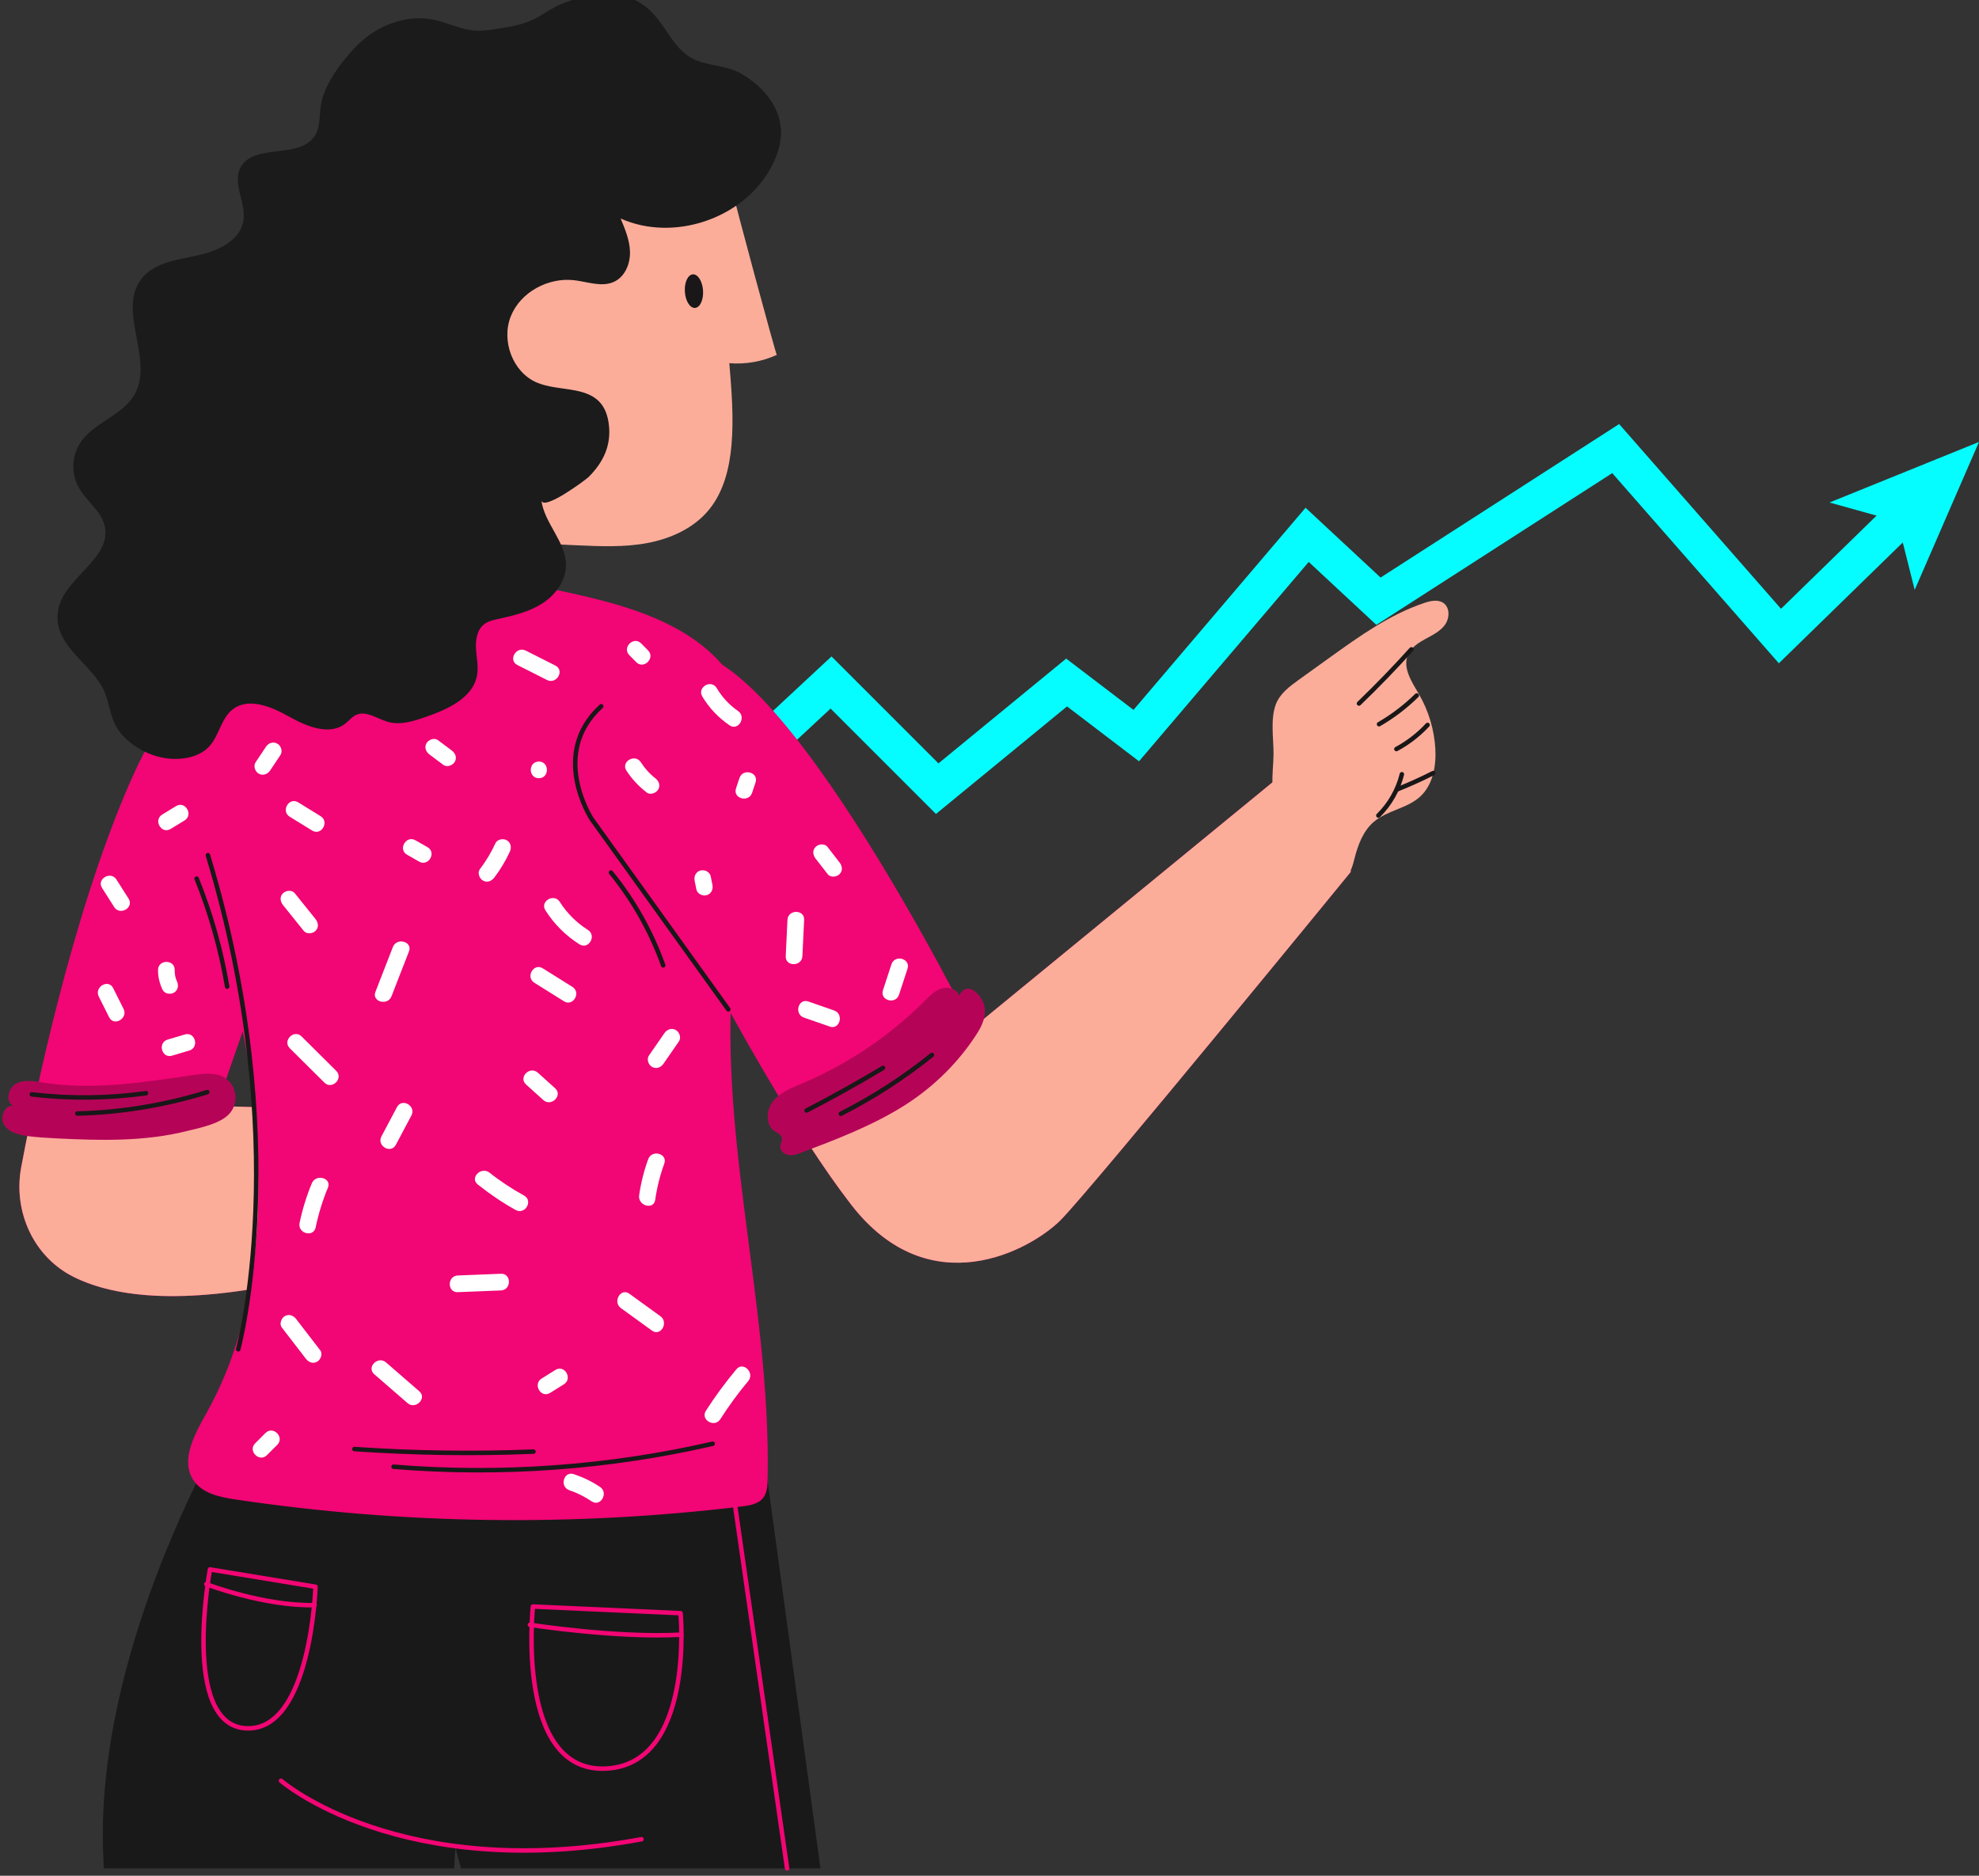 <?xml version="1.0" encoding="UTF-8"?>
<svg xmlns="http://www.w3.org/2000/svg" version="1.1" viewBox="0 0 1055 1000">
  <rect x="0" y="0" width="1055" height="1000" fill="#333333" stroke="none"/>
  <defs>
    <style>
      .cls-1 {
        fill: #191718;
      }

      .cls-2 {
        stroke: #00262f;
      }

      .cls-2, .cls-3, .cls-4, .cls-5, .cls-6, .cls-7 {
        fill: none;
      }

      .cls-2, .cls-3, .cls-4, .cls-6, .cls-7 {
        stroke-linecap: round;
        stroke-linejoin: round;
      }

      .cls-2, .cls-4, .cls-6 {
        stroke-width: 2.29px;
      }

      .cls-8 {
        fill: #05fdff;
      }

      .cls-9 {
        fill: #fff;
      }

      .cls-10 {
        fill: #f20574;
      }

      .cls-11 {
        fill: #cc7672;
      }

      .cls-12 {
        fill: #b50457;
      }

      .cls-13 {
        fill: #1b1b1b;
      }

      .cls-14 {
        fill: #191919;
      }

      .cls-3 {
        stroke: #191718;
      }

      .cls-3, .cls-7 {
        stroke-width: 2.39px;
      }

      .cls-4 {
        stroke: #191919;
      }

      .cls-15 {
        fill: #fcad9a;
      }

      .cls-16 {
        display: none;
      }

      .cls-5 {
        stroke: #05fdff;
        stroke-miterlimit: 10;
        stroke-width: 20px;
      }

      .cls-6, .cls-7 {
        stroke: #f20574;
      }
    </style>
  </defs>
  <!-- Generator: Adobe Illustrator 28.6.0, SVG Export Plug-In . SVG Version: 1.2.0 Build 709)  -->
  <g>
    <g id="Capa_1">
      <g>
        <polyline class="cls-5" points="315.67 482.38 443.02 363.86 499.62 420.46 568.6 363.86 605.74 392.16 696.83 285.14 734.86 320.52 861.32 239.15 948.88 339.09 1014.56 275.05"/>
        <polygon class="cls-8" points="1055 235.61 1020.72 314.47 1011.54 278 975.31 267.9 1055 235.61"/>
      </g>
      <g>
        <g>
          <path class="cls-10" d="M160.37,322.76s-52.59,5.84-91.55,95.45c-30.68,70.56-50.48,166.48-57.52,204.08-4.41,23.55,6.59,47.9,28.06,58.53,22.09,10.93,59.97,15.8,124.9.38l15.58-89.61-64.28-1.95,31.17-89.61s79.86-128.57,13.63-177.27Z"/>
          <path class="cls-15" d="M39.38,680.82c22.09,10.93,59.97,15.8,124.89.38l15.58-89.61-64.28-1.95s-38.72,19.56-99.39,7.91c-2.01,9.73-3.64,18.15-4.88,24.74-4.41,23.55,6.59,47.9,28.06,58.52Z"/>
          <path class="cls-12" d="M116.55,573.11c-4.45-1.25-9.19-.61-13.77.06-26.45,3.86-53.35,8.19-79.75,3.99-4.85-.77-10.11-1.77-14.44.56-4.32,2.32-5.87,9.67-1.47,11.86-4.68-.74-7.42,6.2-4.84,10.18,2.57,3.98,7.73,5.28,12.43,5.91,5.14.69,10.33.97,15.51,1.23,23.08,1.16,46.75,1.78,69.35-3.9,6.99-1.76,19.12-3.94,23.64-10.38,4.97-7.07,1.68-17.16-6.64-19.51Z"/>
          <path class="cls-3" d="M16.95,583.44c20.2,2.39,40.71,2.18,60.85-.62"/>
          <path class="cls-3" d="M41.21,593.65c23.47-.58,46.86-4.44,69.28-11.42"/>
        </g>
        <g>
          <path class="cls-14" d="M437.38,996.08h-191.62l-2.96-10.99-.74,10.99H55.27l-.14-5.15c-3.99-76.99,28.86-157.74,49.38-200.01,9.07-18.69,15.73-29.85,15.73-29.85l285.34,1.95,3.61,26.46v.02l28.2,206.58Z"/>
          <path class="cls-7" d="M149.8,949.36s63.37,55.06,192.17,31.17"/>
          <path class="cls-7" d="M284.1,856.48l78.71,3.55s7.69,81.08-40.24,82.86c-47.93,1.78-38.47-86.41-38.47-86.41Z"/>
          <path class="cls-7" d="M111.94,836.7l56.25,9.23s-2.43,77.36-37.08,75.46c-34.64-1.89-19.17-84.7-19.17-84.7Z"/>
          <path class="cls-7" d="M110,844.57s30.83,11.81,57.72,11.15"/>
          <path class="cls-7" d="M282.51,866.22s46.57,7.22,80.68,5.25"/>
          <line class="cls-7" x1="390.74" y1="794.71" x2="419.6" y2="996.08"/>
        </g>
        <g>
          <path class="cls-10" d="M313.04,318.19c-42.85-10.12-90.79-17.17-134.52-8.33-22.15,4.47-43.87,15.19-57.16,33.48-43.03,59.24,2.5,162.19,11.49,225.82,8.84,62.6,7.99,129.73-23.1,184.78-6.26,11.08-13.7,24.99-6.46,35.45,4.77,6.89,13.97,8.79,22.26,10.02,89.25,13.29,180.28,14.55,269.86,3.73,4.23-.51,8.92-1.3,11.5-4.69,2.02-2.64,2.21-6.2,2.29-9.52,2.18-97.5-30.48-194.89-16.21-291.37,3.49-23.61,9.78-46.84,11.44-70.65,1.66-23.81-1.84-49.06-16.02-68.26-17.3-23.44-47.02-33.75-75.37-40.45Z"/>
          <path class="cls-3" d="M127,719.33s30.03-110.91-16.17-263.41"/>
          <path class="cls-3" d="M104.82,468.39c7.49,18.53,12.96,37.88,16.28,57.59"/>
          <path class="cls-3" d="M379.93,769.69c-55.62,12.78-113.22,16.93-170.1,12.26"/>
          <path class="cls-3" d="M284.38,773.88c-31.81,1.29-63.69.83-95.45-1.36"/>
        </g>
        <path class="cls-15" d="M414.12,189.19c-7.88,3.61-16.69,5.15-25.32,4.43,1.2,14.46,2.41,29.01,1.17,43.47-1.06,12.38-4.15,25.07-12.03,34.68-8.01,9.77-20.23,15.34-32.64,17.7-12.41,2.36-25.16,1.8-37.78,1.24-22.82-1.02-46.35-2.2-67-11.98-18.59-8.8-33.83-24.49-42.08-43.34-5.98-13.66-8.31-28.6-10.38-43.36-2.95-21.06-5.48-42.58-1.51-63.47,4.16-21.91,15.34-42.02,29.4-59.33,17.9-22.03,41.41-40.42,68.86-47.69,25.18-6.67,52.85-3.4,75.78,8.96,25.41,13.69,23.94,43.55,29.16,68.46,1.62,7.7,23.94,90.42,24.36,90.23Z"/>
        <path class="cls-13" d="M416.3,68.64c.51,7.33-1.92,14.6-5.47,21.03-14.91,27.04-51.76,39.41-79.97,26.83,2.42,5.76,4.88,11.7,4.99,17.95.11,6.25-2.68,12.97-8.31,15.69-6.51,3.14-14.11.14-21.29-.73-13.91-1.68-28.81,6.27-33.97,19.29-5.16,13.03,1.07,29.85,13.98,35.28,11.31,4.75,26.57,1.72,34.21,11.32,2.39,3,3.54,6.81,4.05,10.61,1.54,11.54-2.95,20.63-10.76,28.42-1.31,1.3-24.38,18.57-25.18,12.28,1.57,12.5,13.38,22.42,13.15,35.01-.15,8.3-5.78,15.73-12.78,20.18-7,4.45-15.26,6.43-23.37,8.18-2.59.56-5.29,1.15-7.4,2.75-3.78,2.86-4.72,8.18-4.46,12.92.26,4.74,1.41,9.5.62,14.18-2.06,12.18-15.56,18.29-27.23,22.34-6.54,2.27-13.58,4.56-20.25,2.7-5.76-1.61-11.59-6.22-17.03-3.73-2.25,1.03-3.81,3.1-5.76,4.63-8.46,6.63-20.7,1.48-30.07-3.79-9.37-5.27-21.64-10.39-30.06-3.71-6.11,4.85-7.1,13.91-12.38,19.65-4.06,4.4-10.23,6.32-16.21,6.64-10.26.55-20.47-3.59-27.98-10.5-8.17-7.5-7.81-14.18-10.98-23.5-5.52-16.23-28.66-25.48-25.44-45.07,2.86-17.42,28.52-27.45,24.94-44.73-1.73-8.36-9.98-13.62-14.07-21.12-3.95-7.24-3.57-16.63.94-23.53,7.19-11,22.75-14.53,29.12-26.02,10.14-18.29-9.18-44.11,3.19-60.98,6.56-8.95,18.95-10.6,29.81-12.85,10.87-2.25,23.26-7.8,24.91-18.77,1.42-9.41-5.94-19.52-1.65-28.01,6.74-13.34,31.33-4.41,39.55-16.89,3.27-4.97,2.45-11.47,3.51-17.32,1.96-10.89,11.54-23.39,19.21-31.11,10.49-10.55,26.01-16.61,40.59-13.67,7.64,1.54,14.79,5.4,22.57,5.84,3.59.21,7.18-.33,10.74-.86,6.64-1,13.39-2.03,19.49-4.84,3.9-1.8,7.43-4.29,11.18-6.38,8.13-4.53,16.31-5.79,25.22-7.69,7.88-1.68,15.8,1.47,22.45,5.88,10.76,7.14,14.31,20.8,24.51,27.61,8.17,5.46,19.26,4.12,28.21,9.36,10.62,6.21,20.01,16.43,20.9,29.26Z"/>
        <path class="cls-1" d="M374.79,154.9c.32,4.94-1.6,9.09-4.28,9.26-2.68.17-5.1-3.7-5.41-8.64-.32-4.94,1.6-9.09,4.27-9.26,2.68-.17,5.1,3.7,5.42,8.64Z"/>
        <g>
          <path class="cls-10" d="M361.04,486.34s-52.45-106.25-4.03-135.83c48.41-29.59,161.37,197.7,161.37,197.7l164.06-134.49s33.62,8.07,37.65,51.11c0,0-138.51,169.46-154.65,185.59-16.14,16.14-69.93,45.73-111.62-8.07-41.69-53.8-92.79-156.01-92.79-156.01Z"/>
          <path class="cls-15" d="M565.45,650.42c16.14-16.14,154.65-185.6,154.65-185.6-4.03-43.04-37.65-51.11-37.65-51.11l-164.06,134.49s-38.03,50.41-87.25,61.82c7.64,11.73,15.32,22.8,22.71,32.33,41.69,53.8,95.48,24.21,111.62,8.07Z"/>
          <path class="cls-12" d="M511.31,530.81c-1.12-3.58-5.78-4.96-9.37-3.85-3.58,1.11-6.32,3.94-8.97,6.6-18.71,18.78-41.11,33.86-65.54,44.14-5.54,2.33-11.45,4.61-15.24,9.28-3.78,4.67-4.26,12.64.71,16.03,1.44.98,3.35,1.68,3.83,3.35.48,1.64-.73,3.31-.74,5.03,0,2.34,2.3,4.15,4.62,4.43,2.32.28,4.61-.56,6.79-1.39,18.43-6.99,36.98-14.05,53.73-24.44,14.96-9.28,27.98-21.62,37.89-36.2,3.34-4.91,6.57-10.01,5.94-16.38-.58-5.86-8.95-15.77-13.67-6.61Z"/>
          <path class="cls-3" d="M388.26,538.12l-72.96-101.64s-22.58-34.75,5.21-59.94"/>
          <path class="cls-3" d="M325.69,465.17c12,14.75,21.47,31.57,27.86,49.48"/>
          <path class="cls-3" d="M429.99,592.04c13.82-7.15,27.41-14.72,40.75-22.71"/>
          <path class="cls-3" d="M448.23,593.78c17.23-8.72,33.54-19.25,48.59-31.37"/>
          <g>
            <path class="cls-15" d="M680.1,375.64c2.1-5.77,7.36-9.7,12.35-13.28,5.57-4,11.13-8,16.7-12,15.74-11.31,31.79-22.77,50.17-28.93,3.33-1.12,7.25-1.98,10.14.02,3.56,2.46,3.38,8.09.86,11.61-2.51,3.52-6.59,5.49-10.39,7.55-3.8,2.06-7.72,4.58-9.39,8.56-2.96,7.03,2.21,14.53,6.02,21.14,5.08,8.82,8.06,18.84,8.62,29,.5,9.19-1.35,19.24-8.16,25.43-6.95,6.32-17.48,7.29-24.63,13.38-5.66,4.82-8.42,12.2-10.27,19.4-.94,3.68-1.87,7.68-4.78,10.11-3.02,2.52-7.54,2.61-11.18,1.11-3.64-1.5-6.55-4.34-9.14-7.31-10.08-11.58-17.61-27.3-18.62-42.78-.36-5.56.51-11.18.52-16.75.02-8.28-1.72-18.34,1.17-26.26Z"/>
            <path class="cls-3" d="M752.41,346.19c-8.97,9.95-18.3,19.58-27.95,28.87"/>
            <path class="cls-3" d="M755.27,370.77c-6.02,5.93-12.8,11.09-20.11,15.32"/>
            <path class="cls-3" d="M761.04,386.48c-4.78,5.17-10.43,9.53-16.63,12.86"/>
            <path class="cls-3" d="M764.02,412.15c-6.28,3.19-12.71,6.09-19.25,8.71"/>
            <path class="cls-3" d="M747.34,412.77c-2.04,8.3-6.44,16.02-12.54,22.01"/>
          </g>
        </g>
        <g>
          <path class="cls-9" d="M52.66,531.29c1.84,3.68,3.68,7.36,5.52,11.03,2.56,5.12,10.23.62,7.68-4.49-1.84-3.68-3.68-7.36-5.52-11.03-2.56-5.12-10.23-.62-7.68,4.49h0Z"/>
          <path class="cls-9" d="M84.25,517.1c-.05,3.73.82,7.17,2.4,10.53,1.03,2.17,4.14,2.73,6.08,1.59,2.22-1.3,2.62-3.9,1.59-6.08-.91-1.91-1.22-3.94-1.19-6.04.08-5.72-8.8-5.72-8.89,0h0Z"/>
          <path class="cls-9" d="M90.96,441.93c2.47-1.5,4.94-3.01,7.41-4.51,4.88-2.97.42-10.66-4.49-7.68-2.47,1.5-4.94,3.01-7.41,4.51-4.88,2.97-.42,10.67,4.49,7.68h0Z"/>
          <path class="cls-9" d="M154.46,435.43c3.98,2.45,7.97,4.9,11.95,7.36,4.89,3.01,9.36-4.68,4.49-7.68-3.98-2.45-7.97-4.9-11.95-7.36-4.89-3.01-9.36,4.68-4.49,7.68h0Z"/>
          <path class="cls-9" d="M150.86,482.5c3.69,4.59,7.38,9.18,11.06,13.77,1.51,1.87,4.72,1.57,6.29,0,1.85-1.85,1.51-4.41,0-6.29-3.69-4.59-7.38-9.18-11.06-13.77-1.5-1.87-4.72-1.57-6.29,0-1.85,1.85-1.51,4.41,0,6.29h0Z"/>
          <path class="cls-9" d="M209.44,504.89c-3.1,7.96-6.19,15.91-9.29,23.87-2.08,5.33,6.52,7.65,8.57,2.36,3.1-7.96,6.19-15.91,9.29-23.87,2.08-5.33-6.52-7.65-8.57-2.36h0Z"/>
          <path class="cls-9" d="M154.49,558.85c6.15,6.11,12.3,12.21,18.45,18.32,4.06,4.03,10.35-2.25,6.29-6.29-6.15-6.11-12.3-12.21-18.45-18.32-4.06-4.04-10.35,2.25-6.29,6.29h0Z"/>
          <path class="cls-9" d="M211.64,590.21c-2.76,5.21-5.52,10.42-8.29,15.62-2.68,5.05,4.99,9.55,7.68,4.49,2.76-5.21,5.53-10.42,8.29-15.62,2.68-5.05-4.99-9.55-7.68-4.49h0Z"/>
          <path class="cls-9" d="M166.23,630.85c-2.84,6.85-5.01,13.87-6.52,21.13-1.17,5.58,7.4,7.97,8.57,2.36,1.52-7.26,3.68-14.28,6.52-21.13,2.19-5.28-6.41-7.58-8.57-2.36h0Z"/>
          <path class="cls-9" d="M150.24,707.73c4.26,5.54,8.53,11.07,12.79,16.61,1.48,1.92,3.81,2.89,6.08,1.59,1.88-1.07,3.06-4.18,1.59-6.08-4.26-5.54-8.53-11.07-12.79-16.61-1.48-1.92-3.81-2.89-6.08-1.59-1.88,1.07-3.06,4.18-1.59,6.08h0Z"/>
          <path class="cls-9" d="M141.53,763.96c-1.84,1.84-3.67,3.68-5.51,5.52-4.05,4.06,2.24,10.34,6.29,6.29,1.84-1.84,3.67-3.68,5.51-5.52,4.05-4.06-2.24-10.34-6.29-6.29h0Z"/>
          <path class="cls-9" d="M199.52,732.64c5.9,5.12,11.8,10.24,17.7,15.36,4.3,3.73,10.62-2.53,6.29-6.29-5.9-5.12-11.8-10.24-17.7-15.36-4.3-3.73-10.62,2.53-6.29,6.29h0Z"/>
          <path class="cls-9" d="M293.23,742.6c2.45-1.53,4.91-3.06,7.36-4.58,4.85-3.02.39-10.71-4.49-7.68-2.45,1.53-4.91,3.06-7.36,4.58-4.85,3.02-.39,10.71,4.49,7.68h0Z"/>
          <path class="cls-9" d="M244.05,688.88c7.66-.31,15.32-.61,22.98-.92,5.7-.23,5.73-9.12,0-8.89-7.66.31-15.32.61-22.98.92-5.7.23-5.73,9.12,0,8.89h0Z"/>
          <path class="cls-9" d="M254.7,631.48c6.38,5.07,13.06,9.63,20.19,13.58,5.01,2.77,9.5-4.9,4.49-7.68-6.45-3.57-12.62-7.6-18.39-12.19-4.43-3.53-10.76,2.72-6.29,6.29h0Z"/>
          <path class="cls-9" d="M345.55,618c-2.28,6.26-3.88,12.66-4.82,19.26-.79,5.6,7.77,8.01,8.57,2.36.94-6.6,2.54-13,4.82-19.26,1.96-5.38-6.63-7.71-8.57-2.36h0Z"/>
          <path class="cls-9" d="M331.03,697.4c5.51,3.99,11.02,7.99,16.53,11.98,4.64,3.36,9.08-4.35,4.49-7.68-5.51-3.99-11.02-7.99-16.53-11.98-4.64-3.36-9.08,4.35-4.49,7.68h0Z"/>
          <path class="cls-9" d="M392.57,730c-5.88,7.02-11.31,14.38-16.25,22.1-3.09,4.83,4.6,9.3,7.68,4.49,4.53-7.08,9.47-13.85,14.86-20.3,3.65-4.36-2.61-10.68-6.29-6.29h0Z"/>
          <path class="cls-9" d="M303.53,794.48c4.24,1.42,8.14,3.42,11.85,5.92,4.76,3.21,9.21-4.49,4.49-7.68-4.33-2.92-9.03-5.16-13.97-6.81-5.44-1.82-7.77,6.76-2.36,8.57h0Z"/>
          <path class="cls-9" d="M280.44,578.17c3.06,2.76,6.13,5.52,9.19,8.28,4.24,3.82,10.55-2.45,6.29-6.29-3.06-2.76-6.13-5.52-9.19-8.28-4.24-3.82-10.55,2.45-6.29,6.29h0Z"/>
          <path class="cls-9" d="M354.24,550.74c-2.76,3.98-5.52,7.97-8.27,11.95-1.37,1.97-.36,4.94,1.59,6.08,2.21,1.29,4.71.38,6.08-1.59,2.76-3.98,5.52-7.97,8.27-11.95,1.37-1.97.36-4.94-1.59-6.08-2.21-1.29-4.71-.38-6.08,1.59h0Z"/>
          <path class="cls-9" d="M284.86,523.93c5.26,3.29,10.52,6.58,15.78,9.87,4.86,3.04,9.33-4.65,4.49-7.68-5.26-3.29-10.52-6.58-15.78-9.87-4.86-3.04-9.33,4.65-4.49,7.68h0Z"/>
          <path class="cls-9" d="M264.11,449.57c-2.25,4.9-5.01,9.5-8.27,13.79-1.45,1.91-.3,4.97,1.59,6.08,2.28,1.34,4.62.32,6.08-1.59,3.27-4.29,6.02-8.89,8.27-13.79,1-2.18.62-4.79-1.59-6.08-1.91-1.12-5.07-.6-6.08,1.59h0Z"/>
          <path class="cls-9" d="M216.98,455.66c2.15,1.23,4.29,2.45,6.44,3.68,4.97,2.84,9.46-4.84,4.49-7.68-2.15-1.23-4.29-2.45-6.44-3.68-4.97-2.84-9.46,4.84-4.49,7.68h0Z"/>
          <path class="cls-9" d="M228.98,402.26c2.45,1.84,4.91,3.67,7.36,5.51,1.92,1.44,4.97.31,6.08-1.59,1.33-2.27.33-4.64-1.59-6.08-2.45-1.84-4.91-3.67-7.36-5.51-1.92-1.44-4.97-.31-6.08,1.59-1.33,2.27-.33,4.64,1.59,6.08h0Z"/>
          <path class="cls-9" d="M141.81,398.07c-1.84,2.76-3.68,5.52-5.52,8.27-1.33,2-.39,4.92,1.59,6.08,2.18,1.28,4.75.41,6.08-1.59,1.84-2.76,3.68-5.52,5.52-8.27,1.33-2,.39-4.92-1.59-6.08-2.18-1.28-4.75-.41-6.08,1.59h0Z"/>
          <path class="cls-9" d="M275.81,354.54c5.26,2.66,10.52,5.32,15.78,7.97,5.09,2.57,9.6-5.09,4.49-7.68-5.26-2.66-10.52-5.32-15.78-7.97-5.09-2.57-9.6,5.09-4.49,7.68h0Z"/>
          <path class="cls-9" d="M335.51,349.31c1.22,1.23,2.44,2.46,3.66,3.7,4.03,4.07,10.32-2.21,6.29-6.29-1.22-1.23-2.44-2.46-3.66-3.7-4.03-4.07-10.32,2.22-6.29,6.29h0Z"/>
          <path class="cls-9" d="M333.96,410.86c2.95,4.56,6.55,8.35,10.84,11.66,1.9,1.47,4.98.29,6.08-1.59,1.34-2.3.31-4.61-1.59-6.08-3.02-2.33-5.59-5.27-7.65-8.47-3.09-4.79-10.79-.34-7.68,4.49h0Z"/>
          <path class="cls-9" d="M394.21,414.78c-.61,1.84-1.23,3.68-1.84,5.52-1.81,5.44,6.77,7.77,8.57,2.36.61-1.84,1.23-3.68,1.84-5.52,1.81-5.44-6.77-7.77-8.57-2.36h0Z"/>
          <path class="cls-9" d="M370.31,469.55c.31,1.53.61,3.06.92,4.6.47,2.36,3.27,3.71,5.47,3.1,2.45-.67,3.58-3.11,3.1-5.47-.31-1.53-.61-3.06-.92-4.6-.47-2.36-3.27-3.71-5.47-3.1-2.45.67-3.58,3.11-3.1,5.47h0Z"/>
          <path class="cls-9" d="M434.82,457.77c2.14,2.76,4.29,5.52,6.43,8.28,1.47,1.9,4.74,1.55,6.29,0,1.87-1.87,1.48-4.38,0-6.29-2.14-2.76-4.29-5.52-6.43-8.28-1.47-1.9-4.74-1.55-6.29,0-1.87,1.87-1.48,4.38,0,6.29h0Z"/>
          <path class="cls-9" d="M419.79,490.43c-.31,6.44-.61,12.87-.92,19.31-.27,5.72,8.62,5.7,8.89,0,.31-6.44.61-12.87.92-19.31.27-5.72-8.62-5.7-8.89,0h0Z"/>
          <path class="cls-9" d="M475.22,514.11c-1.51,4.61-3.02,9.21-4.52,13.82-1.78,5.45,6.8,7.79,8.57,2.36,1.51-4.61,3.01-9.21,4.52-13.82,1.78-5.45-6.8-7.79-8.57-2.36h0Z"/>
          <path class="cls-9" d="M428.58,542.5c4.58,1.59,9.15,3.19,13.73,4.78,5.41,1.88,7.74-6.7,2.36-8.57-4.58-1.59-9.15-3.19-13.73-4.78-5.41-1.88-7.74,6.7-2.36,8.57h0Z"/>
          <path class="cls-9" d="M374.4,371.33c3.69,6.17,8.59,11.28,14.51,15.35,4.73,3.24,9.18-4.46,4.49-7.68-4.65-3.19-8.44-7.33-11.32-12.16-2.93-4.91-10.62-.44-7.68,4.49h0Z"/>
          <path class="cls-9" d="M287.26,414.89c5.72,0,5.73-8.89,0-8.89s-5.73,8.89,0,8.89h0Z"/>
          <path class="cls-9" d="M54.42,473.42c2.14,3.37,4.29,6.74,6.43,10.12,3.06,4.81,10.76.36,7.68-4.49-2.14-3.37-4.29-6.74-6.43-10.12-3.06-4.81-10.76-.36-7.68,4.49h0Z"/>
          <path class="cls-9" d="M91.71,562.81c3.07-.91,6.13-1.83,9.2-2.74,5.47-1.63,3.14-10.21-2.36-8.57-3.07.91-6.13,1.82-9.2,2.74-5.47,1.63-3.14,10.21,2.36,8.57h0Z"/>
          <path class="cls-9" d="M290.76,485.33c4.69,7.36,10.8,13.46,18.17,18.12,4.85,3.07,9.31-4.62,4.49-7.68-6.07-3.84-11.12-8.87-14.98-14.93-3.07-4.81-10.76-.36-7.68,4.49h0Z"/>
        </g>
      </g>
    </g>
    <g id="Capa_2" class="cls-16">
      <g>
        <polyline class="cls-5" points="767.63 486.02 640.28 367.51 583.68 424.11 514.7 367.51 477.56 395.81 386.47 288.79 348.44 324.17 221.98 242.8 134.42 342.74 68.74 278.69"/>
        <polygon class="cls-8" points="28.3 239.26 107.99 271.54 71.76 281.64 62.59 318.11 28.3 239.26"/>
      </g>
      <g>
        <path class="cls-11" d="M891.89,791.98l-28.74,49.5s6.39,25.55-16.76,23.95c-23.15-1.6-51.09-68.66-51.09-68.66,0,0,32.73-44.71,70.25-46.31,37.52-1.6,26.34,41.52,26.34,41.52Z"/>
        <path class="cls-14" d="M880.68,999.72h-344.07l-9.92-115.53-1.49-17.36c8.73-9.17,40.25-15.19,80-19.1,73.46-7.25,175.09-7.37,213.21-7.13,9.67.07,15.26.16,15.26.16,2.77,3.51,5.37,7.13,7.83,10.87,2.95,4.46,5.68,9.08,8.21,13.83,21.17,39.69,28.57,88.58,30.97,134.26Z"/>
        <line class="cls-6" x1="542.2" y1="880.91" x2="553.58" y2="999.72"/>
        <path class="cls-6" d="M528.87,880.49s2.01,35.78,18.49,44.23"/>
        <path class="cls-6" d="M620.06,925.42s50.88,1.25,85.91-4.59"/>
        <path class="cls-6" d="M773.53,909.57s50.88-10.84,76.32-18.77"/>
        <path class="cls-10" d="M838.91,368.06s101.81,52.59,183.48,176.79c0,0,60.42,70.49,16.78,123.08-43.63,52.59-146.56,137.63-146.56,137.63,0,0-35.8-31.33-35.8-58.18l99.57-116.37s-89.5-101.82-134.26-158.89c0,0-31.33-85.04,16.78-104.06Z"/>
        <path class="cls-11" d="M587.52,96.07c-1.87,10.01-3.57,99.02-3.04,173.6.53,74.58,30.02,73.85,99.21,75.38,69.19,1.53,91.29-13.81,104.37-68.91,13.08-55.1,21.43-137.79,11.54-173.22-9.9-35.43-45.17-59.35-102.59-56.66-57.42,2.69-100.06-.63-109.48,49.8Z"/>
        <path class="cls-14" d="M816.36,48.7c.15-2.28.09-4.86-1.54-6.46-3.09-3.03-8.44.35-10.06,4.36-1.62,4.02-1.64,8.79-4.42,12.11,2.05-8.24-1.14-17.54-7.82-22.78-1.51,4.08-3.01,8.16-4.51,12.24-2.18-13.04-8.36-25.37-17.49-34.93-5.2-5.44-11.88-10.18-19.4-10.35-7.52-.17-15.43,5.97-14.81,13.47-6.04-5.78-13.62-10.8-21.98-10.73-8.36.07-16.95,7.18-15.94,15.49-9.55-8.8-21.09-15.42-33.5-19.21-7.58-2.32-16.13-3.5-23.16.15-7.03,3.65-10.99,13.73-5.97,19.87-15.41-6.03-33.78-5.51-47.69,3.45-4.25,2.74-8.2,6.46-9.57,11.33-1.37,4.87.72,10.93,5.47,12.65-12.5-.22-23.59,12.37-21.81,24.74,1.78,12.37,15.99,21.31,27.91,17.57-5.06,2.15-5.03,10.01-1.2,13.95,3.84,3.93,9.7,4.92,15.16,5.56,13.64,1.59,27.83,2.25,40.73-2.45-.37,10.84,12.2,17.93,23.05,17.58,10.84-.34,21.03-5.31,31.8-6.62-4.34,4.93-.7,13.1,4.82,16.67,5.52,3.56,12.36,4.47,18.17,7.56-7.03,3.89-9.53,14.16-5.08,20.85,4.45,6.69,14.89,8.35,21.19,3.37-.57,7.24-8.91,12.11-9.26,19.36-.32,6.58,5.94,11.35,11.51,14.87-8.52.98-14.67,10.65-12.54,18.96,2.13,8.31,11.5,13.8,19.93,12.23-5.55,4.38-6.98,13.16-3.1,19.07,3.88,5.91,12.5,8.09,18.72,4.73-3.63,4.89-.51,12.43,4.8,15.4,5.31,2.97,11.83,2.56,17.84,1.62,1.8-.28,3.72-.67,4.97-2,1.61-1.71,1.55-4.33,1.91-6.66,2.02-12.92,19.24-21.26,17.13-34.16,7.55.59,15.29-2.85,19.9-8.85,4.61-6,5.95-14.37,3.44-21.51,14.68-8.29,17.55-31.61,5.32-43.2,10.77-6.35,20.35-16.2,22.55-28.51,2.2-12.31-5.4-26.67-17.75-28.6,2.63-9.87,2.04-21.34-4.62-29.09-6.05-7.05-12.21-5.17-20.02-5.96-4.45-.45-3.83,1.58-5.29-2.43-1.04-2.85,1.99-11.39,2.2-14.7Z"/>
        <path class="cls-11" d="M570.61,184.05c-7.4,6.31-17.22,11.37-19.71,20.78-.97,3.67-.64,7.55-.08,11.31.79,5.3,2.21,10.85,6.07,14.57,5.25,5.06,13.35,5.31,20.64,5.19,5.15-.09,10.45-.24,15.17-2.3,9.94-4.35,14.54-15.77,16.99-26.34,3.03-13.06,4.25-26.54,3.68-39.93-.37-8.67.82-27.52-9.54-30.99-11.31-3.8-11.72,11.14-14.29,18.35-3.97,11.1-9.86,21.64-18.93,29.37Z"/>
        <path class="cls-14" d="M604.25,236.72c4.03-2.3,8.6-4.19,13.2-3.56,4.6.64,8.99,4.62,8.59,9.25,7.69-3.68,18.11,3.3,17.65,11.81,5.96-4.52,15.44-3.35,20.13,2.48,3.04-5.09,6.31-10.16,10.79-14.03,4.49-3.87,10.41-6.45,16.29-5.72-2.5-9.09,5.87-19.37,15.27-18.77-1.22-5.36-2.44-10.96-1.07-16.29s6.19-10.2,11.66-9.63c-3.55-4.87-4.41-11.59-2.19-17.2,2.22-5.61,7.44-9.92,13.36-11.05,4.58-.87,10.18.72,11.78,5.09.69,1.89.52,3.99,1.03,5.94.8,3.02,3.14,5.34,4.87,7.95,1.72,2.61,2.81,6.2,1,8.75-1.15,1.63-3.31,2.53-3.93,4.43-.83,2.54,1.55,4.87,3.35,6.85,2.51,2.74,4.32,6.39,3.89,10.09-.43,3.69-3.67,7.15-7.38,6.9,2.33,3.15,4.71,6.39,5.75,10.17,1.04,3.78.46,8.27-2.45,10.89,6.68,4.63,7.27,15.81,1.11,21.11,3.22,2.79,6.25,6.24,6.9,10.45.28,1.79.14,4.84-1.1,6.33-.59.7-6.5,3.3-6.97,2.45,1.61,2.92,3.24,5.91,3.8,9.2.56,3.29-.15,6.98-2.63,9.21-.89.8-2,1.41-2.62,2.44-.54.89-.63,1.97-.96,2.96-1,3.01-4.52,4.92-7.59,4.13.55,3.85,1.09,7.82.18,11.6-.91,3.78-3.64,7.4-7.45,8.17-1.38.28-2.89.2-4.07.96-1.24.79-1.8,2.29-2.47,3.6-3.72,7.22-13.79,10.28-20.89,6.36-3.12,3.95-6.52,7.85-10.93,10.28-4.41,2.43-10.05,3.16-14.44.69-5.07,6.79-15.51,8.83-22.76,4.44-2.73,5.68-10.66,8.09-16.08,4.88-1.47,4.28-5.84,7.39-10.36,7.38-1.69,0-3.4-.4-5.04,0-2.91.7-4.66,3.57-6.91,5.55-4.66,4.12-12.38,4.17-17.09.11-5.32,3.65-13.88.25-15.25-6.06-3.26.05-6.77.03-9.44-1.85-2.67-1.88-3.64-6.39-1.02-8.32-6.69-3.71-7.21-14.84-.9-19.17-2.8-1.04-4.51-4.16-4.38-7.14s1.84-5.74,4.14-7.64c.83-.68,1.81-1.4,1.92-2.46.15-1.39-1.22-2.39-2.26-3.33-4.85-4.38-3.26-13.71,2.76-16.24-3.81-2.46-6.23-6.94-6.19-11.47.04-4.53,2.52-8.97,6.37-11.37-4.72-6.98-2.08-17.78,5.32-21.8-6.69-6.97-2.36-16.89,3.98-22.19,3.06-2.56,7.59-3.83,11.53-3.47,1.29.12,11.4,5.19,10.21,5.87Z"/>
        <path class="cls-1" d="M619.98,162.24c-.49,4.72-3.55,8.27-6.83,7.93-3.29-.34-5.55-4.44-5.06-9.17.49-4.72,3.55-8.27,6.83-7.93,3.29.34,5.55,4.44,5.06,9.17Z"/>
        <path class="cls-13" d="M605.8,132.2c-.21,1.63.83,3.22,2.19,4.14,1.36.92,3,1.31,4.6,1.71,3.75.92,7.52,1.95,10.85,3.88,2.19,1.27,4.16,2.9,6.36,4.15,2.88,1.64,6.09,2.58,9.27,3.52.95.28,2.16.49,2.78-.29.26-.33.35-.76.36-1.18.07-1.94-1.13-3.66-2.29-5.22-3.28-4.4-6.72-8.8-11.25-11.9-4.31-2.95-8.95-3.89-14.1-3.7-3.05.11-8.31,1.1-8.8,4.88Z"/>
        <path class="cls-11" d="M586.06,273.46c-1.35,1.92-2.7,4.04-3.11,6.87-.4,2.83.53,6.53,2.42,7.53-1.83,3.26-1.17,9.27,1.33,12.11.22.25.47.49.73.47.42-.02.65-.65.84-1.19,1.89-5.33,6.41-7.86,10.48-5.86-.04-3.68,1.24-6.93,2.97-9.21,1.72-2.27,3.87-3.71,5.98-5.11-.61-5.33,1.71-10.6,5.06-11.49-4.19,2.29-9.5.31-13-4.86-.57-.83-1.15-1.8-1.9-1.99-.52-.14-1.01.13-1.49.34-2.3,1-4.73.49-7.07-.89-1.35-.79-4.11-4.15-5.54-3.56-4.03,1.67.28,13.93,2.31,16.83Z"/>
        <path class="cls-11" d="M740.18,188.33c4.51-.19,8.92,1.39,13.01,3.29,4.77,2.22,9.45,5.04,12.59,9.26,5.06,6.79,5.25,16.57,1.28,24.05-3.97,7.48-11.62,12.66-19.87,14.58-4.62,1.08-9.56,1.2-14.04-.38-4.48-1.58-8.42-5-9.97-9.49,3.47-.03,7.36-.5,9.54-3.19,1.57-1.94,1.87-4.65,1.59-7.13-.52-4.45-2.77-8.68-6.17-11.6,10.79-3.51-5.3-18.68,12.04-19.4Z"/>
        <path class="cls-12" d="M785.61,350.28c.41-5.65.91-12.4,1.4-18.83.87-11.43-9.78-20.3-20.86-17.4l-126.85,33.28c-8.41,2.21-13.71,10.5-12.19,19.06l1.13,6.35c1.61,8.99,10.15,15.02,19.16,13.52l124.31-20.72c7.6-1.27,13.34-7.58,13.89-15.26Z"/>
        <path class="cls-4" d="M641.86,354.43c.15,8.46.29,16.91.44,25.37"/>
        <path class="cls-4" d="M656.14,352.79c.43,7.9.57,15.82.41,23.73"/>
        <path class="cls-4" d="M668.01,351.56v21.69"/>
        <path class="cls-4" d="M680.69,349.11v16.78"/>
        <path class="cls-4" d="M691.78,345.42c.23,10.78.47,21.55.7,32.33"/>
        <path class="cls-4" d="M706.52,340.51c1.36,12.09,1.88,24.27,1.55,36.42"/>
        <path class="cls-4" d="M719.96,339.7c.82,11.85.72,23.77-.32,35.61"/>
        <path class="cls-4" d="M732.66,332.74v46.24"/>
        <path class="cls-4" d="M748.37,327.42c.34,15.68.4,31.37.2,47.06"/>
        <path class="cls-4" d="M763.3,327.01c.31,15.01.07,30.03-.74,45.01"/>
        <path class="cls-4" d="M774.74,324.56c.64,17.48,0,35-1.87,52.39"/>
        <path class="cls-10" d="M771.4,355.55s76.76-5.79,89.79,31.86c13.03,37.66,11.59,152.08,5.79,195.53,0,23.9-4.28,48.63-5.66,72.56-1.78,30.75-1.23,59.83-6.74,90.07-2.5,13.74-5,27.84-2.49,41.58,1.42,7.76,4.41,15.2,5.26,23.04,1.56,14.36-4.42,28.91-14.13,39.6-21.15,23.25-53.4,34.24-82.36,43.47-33.78,10.76-67.53,15.84-102.43,6.89-27.61-7.08-55.79-11.04-84.18-13.11-23.24-1.7-45.61,6.26-63.67-14.14-11.79-13.33-14.88-33.72-7.56-49.94,2.18-4.83,5.26-9.61,4.99-14.9-.18-3.5-1.82-6.74-3.02-10.03-8.55-23.57,5.66-48.5,16.01-71.33,7.98-17.6,13.83-36.16,17.45-55.15,10.25-53.72.21-109.67,5.86-164,5.01-48.14,20.33-105.7,70.67-124.48,85.45-31.86,117.31-28.97,156.41-27.52Z"/>
        <path class="cls-2" d="M871.45,530.94s6-84.68-4-133.35"/>
        <path class="cls-2" d="M962.13,628.97c12.66-7.98,26.32-14.38,40.55-19"/>
        <path class="cls-2" d="M965.58,634.76c11.76-3.26,23.75-5.72,35.84-7.37"/>
        <path class="cls-2" d="M866.12,739.63s16,33.34,38,53.34"/>
        <path class="cls-2" d="M514.77,814.63c41.95,22.5,91.76,23.11,139.36,23.2"/>
        <path class="cls-2" d="M591.4,846.85c33.54,2.67,67.39,1.51,100.68-3.44"/>
        <path class="cls-2" d="M838.8,803.68c-22.74,11.26-46.66,20.13-71.25,26.39"/>
        <path class="cls-2" d="M834.76,796.93c-10.13,5.29-20.86,9.42-31.91,12.29"/>
        <path class="cls-11" d="M432.74,281.8c-.3-3.07-.52-6.41,1.18-8.99,1.8-2.74,5.23-3.82,8.39-4.68,24.51-6.64,49.6-11.15,74.89-13.48,6.61-.61,14.12-.77,18.88,3.87,2.19,2.13,3.47,5.65,1.91,8.27-1.61,2.69-5.24,3.15-8.37,3.32-6.07.34-12.14.67-18.21,1.01,9.31,9.44,19.4,21.55,15.98,34.36-2,7.49-8.23,12.98-14.22,17.89-5.94,4.87-14.36,9.81-20.68,5.44,1.06,11.2,1.53,22.45,1.4,33.7-.03,2.76-.17,5.73-1.89,7.9-1.31,1.66-3.35,2.57-5.37,3.21-48.85,15.55-51.18-64.32-53.9-91.82Z"/>
        <line class="cls-4" x1="511.41" y1="271.12" x2="467.13" y2="276.21"/>
        <path class="cls-4" d="M499.28,298.4c-1.92,11.57-7.47,22.51-15.68,30.88"/>
        <path class="cls-4" d="M522.03,283.76c-15.47.67-30.89,2.55-46.08,5.59"/>
        <path class="cls-4" d="M498.8,303.64c5.31.34,10.67-.12,15.84-1.37"/>
        <path class="cls-4" d="M495.93,313.52c.79,3.13,1.9,6.19,3.29,9.1"/>
        <path class="cls-10" d="M439.76,493.15s139.03-104.28,168-92.7c28.96,11.59,70.96,24.62,46.34,81.11-24.62,56.49-156.41,118.77-210,134.7-53.59,15.93-136.14,27.52-98.48-68.07,37.65-95.59,95.58-207.12,95.58-207.12,0,0,40.55-1.45,56.48,21.73l-57.93,130.35Z"/>
        <line class="cls-2" x1="543.54" y1="572.31" x2="610.01" y2="535.31"/>
        <path class="cls-2" d="M442.91,491.91c-11.58,12.45-21.69,26.26-30.04,41.07"/>
        <path class="cls-2" d="M441.34,500.71c-6.27,8.2-10.91,17.65-13.56,27.62"/>
        <path class="cls-2" d="M433.7,494.82c-13.88,9.66-25.61,22.38-34.13,36.99"/>
        <path class="cls-2" d="M438.92,349.76s28.9.58,50.86,23.12"/>
        <path class="cls-2" d="M793.95,462.47c-4.02,77.83-45.09,152.9-34.17,230.06"/>
      </g>
    </g>
  </g>
</svg>